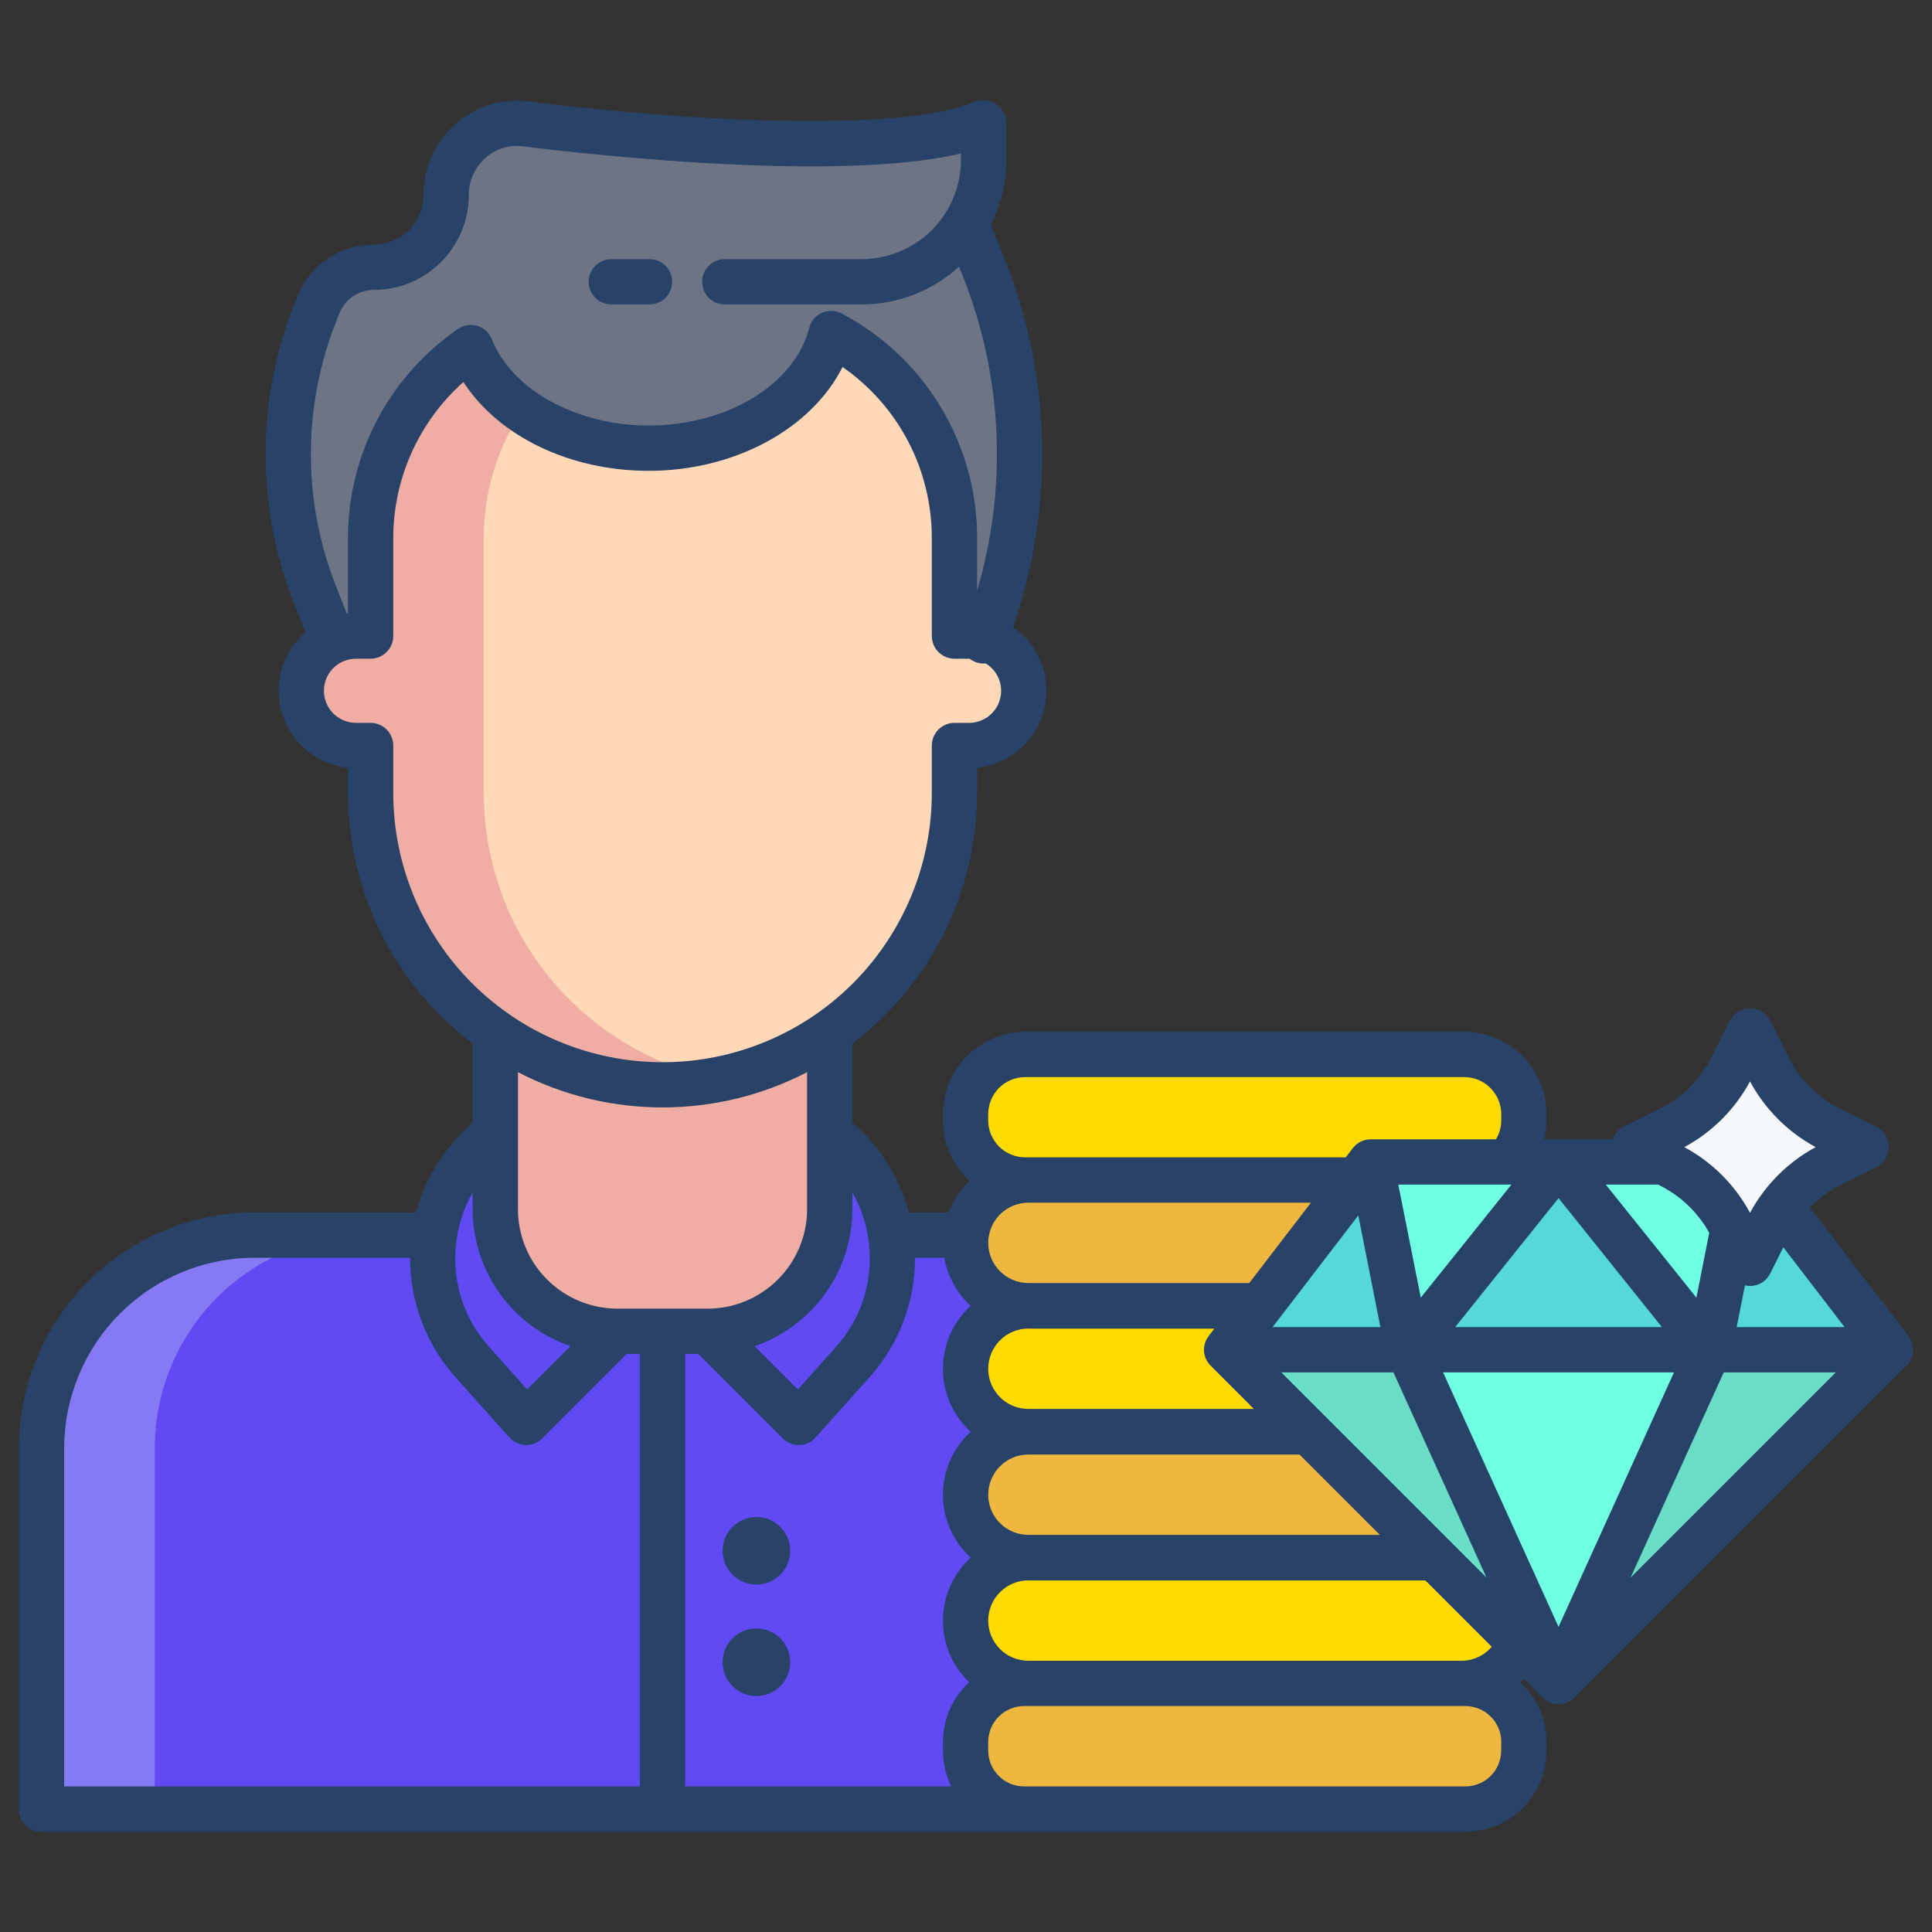 <svg width="20" height="20" viewBox="0 0 20 20" fill="none" xmlns="http://www.w3.org/2000/svg">
<rect x="0" y="0" width="20" height="20" fill="#333333" stroke="none"/>
<g clip-path="url(#clip0_235_455)">
<path d="M19.319 11.875L18.943 12.063C18.742 12.163 18.567 12.31 18.433 12.491C18.384 12.557 18.341 12.628 18.304 12.702L18.116 13.077L17.941 12.726V12.726L17.928 12.702C17.79 12.425 17.566 12.201 17.289 12.063L17.221 12.028H17.22L16.914 11.875L17.289 11.687C17.566 11.549 17.79 11.325 17.928 11.048L18.116 10.672L18.304 11.048C18.442 11.325 18.667 11.549 18.943 11.687L19.319 11.875Z" fill="#F4F8FC"/>
<path d="M19.57 13.972L17.416 16.127L16.55 16.993L16.134 17.408L17.693 13.972H19.57Z" fill="#6ADDC7"/>
<path d="M14.576 13.972H12.698L16.134 17.408L14.576 13.972Z" fill="#6ADDC7"/>
<path d="M17.693 13.972L16.134 17.408L14.576 13.972H17.693Z" fill="#71FFE4"/>
<path d="M17.941 12.726V12.726L17.693 13.972L16.134 12.028H17.221L17.289 12.063C17.566 12.201 17.79 12.425 17.929 12.702L17.941 12.726Z" fill="#71FFE4"/>
<path d="M14.19 12.028L14.576 13.972L16.134 12.028H14.19Z" fill="#71FFE4"/>
<path d="M18.433 12.491L19.57 13.972H17.693L17.941 12.726L18.116 13.077L18.304 12.702C18.341 12.628 18.384 12.557 18.433 12.491Z" fill="#55D8D8"/>
<path d="M16.134 12.028L17.693 13.972H14.576L16.134 12.028Z" fill="#55D8D8"/>
<path d="M14.19 12.028L12.698 13.972H14.576L14.19 12.028Z" fill="#55D8D8"/>
<path d="M10 2.308L10.183 2.766C10.673 3.999 10.677 5.372 10.193 6.607C10.141 6.592 10.086 6.584 10.032 6.584H9.881V5.57C9.881 5.134 9.762 4.707 9.537 4.334C9.312 3.96 8.989 3.656 8.603 3.453C8.431 4.129 7.651 4.64 6.715 4.64C5.852 4.64 5.121 4.206 4.877 3.608L4.874 3.598C4.554 3.818 4.292 4.112 4.111 4.456C3.931 4.799 3.836 5.182 3.836 5.57V6.584H3.685C3.605 6.584 3.525 6.601 3.451 6.635L3.267 6.172C2.891 5.227 2.891 4.174 3.267 3.229L3.296 3.158C3.342 3.042 3.421 2.943 3.524 2.874C3.626 2.804 3.748 2.767 3.872 2.766C3.97 2.767 4.067 2.747 4.158 2.71C4.248 2.672 4.331 2.617 4.4 2.548C4.469 2.478 4.524 2.396 4.562 2.306C4.6 2.215 4.619 2.118 4.619 2.02C4.619 1.851 4.676 1.688 4.78 1.556C4.885 1.424 5.031 1.331 5.195 1.292C5.277 1.274 5.361 1.271 5.445 1.282C5.981 1.35 9.096 1.715 10.183 1.272V1.654C10.183 1.884 10.12 2.111 10 2.308Z" fill="#6D7486"/>
<path d="M5.127 11.735V10.741L5.154 10.704C5.656 11.047 6.25 11.23 6.859 11.23C7.467 11.23 8.061 11.046 8.564 10.703L8.59 10.741V12.518C8.59 12.684 8.557 12.848 8.494 13.002C8.43 13.155 8.337 13.294 8.22 13.412C8.102 13.529 7.963 13.622 7.81 13.685C7.656 13.749 7.492 13.782 7.326 13.782H6.391C6.225 13.782 6.061 13.749 5.907 13.685C5.754 13.622 5.615 13.529 5.498 13.412C5.38 13.294 5.287 13.155 5.224 13.002C5.16 12.848 5.127 12.684 5.127 12.518V11.735Z" fill="#EFADA3"/>
<path d="M10.193 6.607C10.323 6.646 10.436 6.731 10.509 6.845C10.582 6.96 10.612 7.097 10.592 7.232C10.573 7.367 10.505 7.49 10.402 7.579C10.299 7.668 10.168 7.717 10.032 7.717H9.88V8.208C9.88 9.01 9.562 9.778 8.995 10.345C8.428 10.912 7.66 11.23 6.858 11.23C6.057 11.23 5.288 10.912 4.721 10.345C4.155 9.778 3.836 9.01 3.836 8.208V7.717H3.685C3.556 7.717 3.43 7.673 3.329 7.592C3.229 7.51 3.159 7.397 3.131 7.27C3.104 7.144 3.121 7.012 3.179 6.896C3.237 6.78 3.333 6.688 3.451 6.635C3.525 6.601 3.604 6.584 3.685 6.584H3.836V5.57C3.836 5.182 3.93 4.799 4.111 4.456C4.292 4.112 4.553 3.818 4.873 3.598L4.877 3.608C5.121 4.205 5.851 4.639 6.715 4.639C7.651 4.639 8.431 4.129 8.603 3.453C8.989 3.656 9.311 3.96 9.536 4.333C9.762 4.707 9.88 5.134 9.88 5.57V6.584H10.032C10.086 6.584 10.14 6.592 10.193 6.607Z" fill="#FFD8B7"/>
<path d="M6.391 13.782L4.497 12.786H2.635C2.05 12.786 1.489 13.018 1.076 13.431C0.662 13.845 0.43 14.406 0.43 14.991V18.728H6.859V13.782H6.391Z" fill="#604AF3"/>
<path d="M11.562 12.786H9.22H9.219L7.326 13.782H6.858V18.728H11.562V12.786Z" fill="#604AF3"/>
<path d="M9.22 12.785C9.256 13.02 9.239 13.259 9.171 13.487C9.104 13.714 8.986 13.923 8.828 14.1L8.269 14.725L7.326 13.781C7.492 13.781 7.656 13.749 7.81 13.685C7.963 13.622 8.102 13.529 8.22 13.412C8.337 13.294 8.43 13.155 8.494 13.002C8.557 12.848 8.59 12.684 8.59 12.518V11.735C8.931 11.988 9.157 12.366 9.22 12.785Z" fill="#604AF3"/>
<path d="M6.391 13.782L5.448 14.725L4.889 14.1C4.74 13.933 4.627 13.738 4.558 13.525C4.489 13.312 4.465 13.088 4.487 12.865C4.51 12.643 4.578 12.427 4.688 12.233C4.799 12.038 4.948 11.869 5.127 11.735V12.518C5.127 12.684 5.16 12.848 5.224 13.002C5.287 13.155 5.38 13.294 5.498 13.412C5.615 13.529 5.754 13.622 5.908 13.685C6.061 13.749 6.225 13.782 6.391 13.782Z" fill="#604AF3"/>
<path d="M15.775 18.032V18.122C15.775 18.283 15.711 18.437 15.598 18.55C15.484 18.664 15.33 18.728 15.17 18.728H10.601C10.44 18.728 10.286 18.664 10.173 18.55C10.059 18.437 9.996 18.283 9.996 18.122V18.032C9.996 17.872 10.059 17.718 10.173 17.604C10.286 17.491 10.44 17.427 10.601 17.427H15.17C15.33 17.427 15.484 17.491 15.598 17.604C15.711 17.718 15.775 17.872 15.775 18.032Z" fill="#EDB740"/>
<path d="M14.853 16.127H14.384V16.123H10.646C10.474 16.123 10.308 16.055 10.186 15.933C10.064 15.811 9.996 15.646 9.996 15.473C9.996 15.301 10.064 15.135 10.186 15.014C10.308 14.892 10.474 14.823 10.646 14.823H13.549L14.853 16.127Z" fill="#EDB740"/>
<path d="M14.046 12.216L13.047 13.518L13.046 13.516H10.646C10.473 13.516 10.308 13.448 10.186 13.326C10.064 13.204 9.996 13.039 9.996 12.866C9.996 12.839 9.997 12.812 10.001 12.786C10.02 12.628 10.097 12.483 10.215 12.378C10.334 12.274 10.487 12.216 10.646 12.216H14.046Z" fill="#EDB740"/>
<path d="M14.853 16.127L15.733 17.007C15.686 17.13 15.603 17.237 15.495 17.312C15.386 17.387 15.257 17.427 15.125 17.427H10.646C10.474 17.427 10.308 17.358 10.186 17.236C10.064 17.114 9.996 16.949 9.996 16.777C9.996 16.604 10.064 16.439 10.186 16.317C10.308 16.195 10.474 16.127 10.646 16.127H14.853Z" fill="#FFDB00"/>
<path d="M13.546 14.82H10.646C10.473 14.82 10.308 14.751 10.186 14.629C10.064 14.507 9.996 14.342 9.996 14.169C9.996 13.997 10.064 13.832 10.186 13.71C10.308 13.588 10.473 13.519 10.646 13.519H13.046L12.698 13.972L13.546 14.82Z" fill="#FFDB00"/>
<path d="M15.775 11.533V11.598C15.775 11.759 15.713 11.913 15.6 12.028H14.19L14.046 12.216H10.614C10.532 12.216 10.452 12.2 10.377 12.169C10.302 12.138 10.234 12.092 10.177 12.035C10.119 11.977 10.074 11.909 10.043 11.834C10.012 11.759 9.996 11.679 9.996 11.598V11.533C9.996 11.452 10.012 11.371 10.043 11.296C10.074 11.221 10.119 11.153 10.177 11.096C10.234 11.039 10.302 10.993 10.377 10.962C10.452 10.931 10.532 10.915 10.614 10.915H15.157C15.239 10.915 15.319 10.931 15.394 10.962C15.469 10.993 15.537 11.039 15.594 11.096C15.652 11.153 15.697 11.221 15.728 11.296C15.759 11.371 15.775 11.452 15.775 11.533Z" fill="#FFDB00"/>
<path d="M6.325 10.704C6.171 10.598 6.026 10.478 5.893 10.345C5.612 10.065 5.389 9.732 5.237 9.365C5.086 8.998 5.008 8.605 5.008 8.208V5.57C5.007 5.1 5.146 4.639 5.407 4.248C5.173 4.089 4.989 3.867 4.877 3.608L4.873 3.598C4.553 3.818 4.292 4.112 4.111 4.456C3.93 4.799 3.836 5.182 3.836 5.57V6.584H3.685C3.535 6.584 3.391 6.644 3.285 6.75C3.205 6.829 3.151 6.93 3.13 7.04C3.108 7.15 3.119 7.264 3.162 7.368C3.205 7.471 3.277 7.56 3.37 7.622C3.463 7.684 3.573 7.718 3.685 7.718H3.836V8.208C3.836 8.605 3.914 8.998 4.066 9.365C4.217 9.732 4.44 10.065 4.721 10.345C4.854 10.478 4.999 10.598 5.153 10.704C5.485 10.93 5.858 11.088 6.252 11.168C6.645 11.249 7.05 11.251 7.444 11.173C7.043 11.094 6.663 10.935 6.325 10.704Z" fill="#EFADA3"/>
<path d="M3.807 12.786H2.635C2.05 12.786 1.489 13.018 1.076 13.431C0.662 13.845 0.43 14.406 0.43 14.991V18.728H1.602V14.991C1.602 14.406 1.834 13.845 2.248 13.431C2.661 13.018 3.222 12.786 3.807 12.786Z" fill="#867AF4"/>
<path d="M6.329 3.151H6.723C6.786 3.151 6.845 3.127 6.889 3.083C6.933 3.039 6.958 2.979 6.958 2.917C6.958 2.855 6.933 2.795 6.889 2.751C6.845 2.707 6.786 2.683 6.723 2.683H6.329C6.267 2.683 6.207 2.707 6.163 2.751C6.119 2.795 6.094 2.855 6.094 2.917C6.094 2.979 6.119 3.039 6.163 3.083C6.207 3.127 6.267 3.151 6.329 3.151Z" fill="#284268"/>
<path d="M7.83 15.704C7.761 15.704 7.693 15.724 7.636 15.763C7.578 15.801 7.533 15.856 7.507 15.92C7.48 15.983 7.473 16.054 7.487 16.122C7.5 16.189 7.534 16.252 7.583 16.301C7.632 16.35 7.694 16.383 7.762 16.396C7.83 16.41 7.9 16.403 7.964 16.377C8.028 16.35 8.082 16.305 8.121 16.248C8.159 16.19 8.18 16.123 8.18 16.053C8.18 15.961 8.143 15.872 8.077 15.806C8.012 15.741 7.923 15.704 7.83 15.704Z" fill="#284268"/>
<path d="M7.83 16.858C7.761 16.858 7.693 16.878 7.636 16.917C7.578 16.955 7.533 17.01 7.507 17.074C7.48 17.138 7.473 17.208 7.487 17.276C7.5 17.344 7.534 17.406 7.583 17.455C7.632 17.504 7.694 17.537 7.762 17.551C7.83 17.564 7.9 17.557 7.964 17.531C8.028 17.504 8.083 17.459 8.121 17.402C8.159 17.345 8.18 17.277 8.18 17.208C8.18 17.115 8.143 17.026 8.077 16.96C8.012 16.895 7.923 16.858 7.83 16.858Z" fill="#284268"/>
<path d="M19.787 13.883C19.779 13.864 19.768 13.846 19.756 13.83L19.756 13.829L18.735 12.499C18.827 12.407 18.932 12.331 19.048 12.272L19.424 12.085C19.462 12.065 19.495 12.035 19.518 11.998C19.541 11.961 19.553 11.918 19.553 11.875C19.553 11.832 19.541 11.789 19.518 11.752C19.495 11.715 19.462 11.685 19.424 11.665L19.048 11.478C18.817 11.361 18.63 11.174 18.514 10.943L18.326 10.568C18.306 10.529 18.276 10.496 18.239 10.473C18.202 10.45 18.16 10.438 18.116 10.438C18.073 10.438 18.03 10.45 17.993 10.473C17.956 10.496 17.926 10.529 17.906 10.568L17.719 10.943C17.603 11.174 17.415 11.361 17.184 11.478L16.809 11.665C16.755 11.692 16.714 11.738 16.694 11.794H15.986C16.001 11.73 16.009 11.664 16.009 11.598V11.533C16.009 11.307 15.919 11.091 15.759 10.931C15.6 10.771 15.383 10.681 15.157 10.681H10.614C10.388 10.681 10.171 10.771 10.011 10.931C9.851 11.091 9.762 11.307 9.761 11.533V11.598C9.761 11.716 9.786 11.833 9.833 11.941C9.881 12.049 9.95 12.146 10.037 12.225C9.941 12.316 9.867 12.428 9.819 12.551H9.409C9.313 12.19 9.109 11.866 8.824 11.623V10.802C9.225 10.499 9.55 10.107 9.774 9.657C9.998 9.207 10.115 8.711 10.115 8.208V7.948C10.278 7.931 10.432 7.864 10.556 7.757C10.68 7.65 10.768 7.508 10.808 7.349C10.848 7.19 10.839 7.023 10.782 6.87C10.724 6.717 10.621 6.585 10.486 6.492C10.918 5.253 10.887 3.899 10.4 2.68L10.258 2.323C10.363 2.115 10.417 1.886 10.417 1.653V1.272C10.417 1.234 10.407 1.196 10.389 1.162C10.371 1.128 10.345 1.099 10.313 1.078C10.281 1.056 10.245 1.043 10.207 1.039C10.168 1.035 10.13 1.041 10.094 1.055C9.299 1.379 7.108 1.254 5.474 1.05C5.363 1.035 5.25 1.04 5.141 1.064C4.925 1.114 4.733 1.236 4.595 1.409C4.458 1.583 4.383 1.798 4.384 2.019C4.384 2.155 4.33 2.286 4.234 2.382C4.138 2.478 4.007 2.532 3.872 2.532C3.7 2.532 3.533 2.583 3.391 2.679C3.25 2.775 3.14 2.911 3.078 3.071L3.049 3.143C2.649 4.143 2.649 5.258 3.049 6.259L3.163 6.545C3.044 6.647 2.958 6.781 2.915 6.932C2.872 7.082 2.874 7.242 2.921 7.391C2.968 7.54 3.057 7.672 3.178 7.771C3.299 7.87 3.446 7.931 3.602 7.948V8.208C3.602 8.711 3.719 9.207 3.943 9.657C4.167 10.107 4.492 10.499 4.893 10.802V11.623C4.608 11.866 4.404 12.19 4.307 12.551H2.635C1.988 12.552 1.368 12.809 0.911 13.267C0.453 13.724 0.196 14.344 0.195 14.991V18.728C0.195 18.79 0.22 18.849 0.264 18.893C0.308 18.937 0.368 18.962 0.43 18.962H15.17C15.393 18.962 15.606 18.873 15.764 18.716C15.921 18.558 16.009 18.345 16.01 18.122V18.032C16.01 17.916 15.985 17.801 15.939 17.695C15.892 17.589 15.823 17.494 15.738 17.415C15.75 17.404 15.762 17.391 15.774 17.379L15.969 17.574C16.013 17.618 16.072 17.642 16.134 17.642C16.197 17.642 16.256 17.618 16.3 17.574L19.736 14.138C19.769 14.105 19.791 14.063 19.8 14.018C19.809 13.973 19.805 13.925 19.787 13.883ZM18.116 11.195C18.272 11.483 18.508 11.72 18.796 11.875C18.508 12.03 18.272 12.267 18.116 12.555C17.961 12.267 17.724 12.03 17.436 11.875C17.724 11.72 17.961 11.483 18.116 11.195V11.195ZM17.166 12.263L17.184 12.273C17.4 12.381 17.577 12.552 17.694 12.762L17.561 13.433L16.623 12.263H17.166ZM16.134 12.403L17.204 13.738H15.064L16.134 12.403ZM14.708 13.433L14.475 12.263H15.646L14.708 13.433ZM14.425 14.207L15.388 16.331L13.264 14.207H14.425ZM13.174 13.738L14.061 12.582L14.29 13.738H13.174ZM10.23 11.533C10.23 11.431 10.271 11.334 10.342 11.262C10.414 11.19 10.512 11.15 10.613 11.15H15.158C15.259 11.15 15.357 11.19 15.428 11.262C15.5 11.334 15.541 11.431 15.541 11.533V11.598C15.541 11.667 15.522 11.735 15.486 11.794H14.19C14.154 11.794 14.118 11.803 14.086 11.818C14.054 11.834 14.026 11.857 14.004 11.886L13.931 11.981H10.614C10.512 11.981 10.414 11.941 10.342 11.869C10.271 11.797 10.23 11.7 10.23 11.598L10.23 11.533ZM10.646 12.45H13.571L12.932 13.282H10.646C10.536 13.282 10.43 13.238 10.352 13.16C10.274 13.082 10.23 12.976 10.23 12.866C10.23 12.756 10.274 12.65 10.352 12.572C10.43 12.494 10.536 12.45 10.646 12.45ZM10.646 13.754H12.571L12.512 13.83L12.513 13.83C12.478 13.875 12.46 13.931 12.464 13.988C12.468 14.044 12.492 14.098 12.533 14.138L12.98 14.585H10.646C10.536 14.585 10.43 14.542 10.352 14.464C10.274 14.386 10.23 14.28 10.23 14.169C10.23 14.059 10.274 13.953 10.352 13.875C10.43 13.797 10.536 13.753 10.646 13.753L10.646 13.754ZM10.646 15.057H13.452L14.284 15.889H10.646C10.536 15.889 10.43 15.845 10.352 15.768C10.274 15.69 10.23 15.584 10.23 15.473C10.23 15.363 10.274 15.257 10.352 15.179C10.43 15.101 10.536 15.057 10.646 15.057ZM10.646 16.361H14.756L15.442 17.047C15.403 17.093 15.354 17.13 15.299 17.155C15.245 17.18 15.185 17.193 15.125 17.192H10.646C10.536 17.192 10.43 17.149 10.352 17.071C10.274 16.993 10.23 16.887 10.23 16.776C10.23 16.666 10.274 16.56 10.352 16.482C10.43 16.404 10.536 16.36 10.646 16.36L10.646 16.361ZM8.996 12.888C9.017 13.078 8.996 13.271 8.937 13.453C8.878 13.634 8.781 13.802 8.653 13.944L8.259 14.384L7.811 13.936C8.106 13.834 8.363 13.643 8.544 13.389C8.726 13.135 8.824 12.83 8.824 12.518V12.344C8.919 12.511 8.978 12.696 8.997 12.888L8.996 12.888ZM7.326 13.547H6.391C6.118 13.547 5.856 13.438 5.663 13.245C5.47 13.052 5.362 12.791 5.362 12.518V11.099C5.824 11.339 6.337 11.464 6.858 11.464C7.38 11.464 7.893 11.339 8.355 11.099V12.518C8.355 12.791 8.246 13.052 8.053 13.245C7.86 13.438 7.599 13.547 7.326 13.547ZM3.485 3.316L3.513 3.244C3.542 3.172 3.591 3.11 3.655 3.067C3.719 3.024 3.794 3.001 3.872 3.001C4.132 3.001 4.381 2.897 4.565 2.713C4.749 2.529 4.853 2.28 4.853 2.019C4.852 1.904 4.891 1.791 4.963 1.701C5.035 1.61 5.135 1.546 5.248 1.52C5.303 1.509 5.36 1.507 5.416 1.515C5.676 1.548 6.604 1.658 7.597 1.703C8.638 1.75 9.426 1.711 9.948 1.589V1.654C9.948 1.927 9.839 2.188 9.647 2.381C9.454 2.574 9.192 2.682 8.919 2.683H7.503C7.441 2.683 7.381 2.707 7.337 2.751C7.293 2.795 7.269 2.855 7.269 2.917C7.269 2.979 7.293 3.039 7.337 3.083C7.381 3.127 7.441 3.151 7.503 3.151H8.919C9.292 3.152 9.652 3.012 9.928 2.76L9.965 2.853C10.38 3.892 10.433 5.041 10.115 6.114V5.57C10.116 5.092 9.985 4.622 9.738 4.213C9.491 3.803 9.137 3.469 8.714 3.246C8.682 3.229 8.647 3.22 8.611 3.218C8.574 3.217 8.539 3.224 8.506 3.239C8.473 3.254 8.444 3.277 8.421 3.305C8.399 3.333 8.383 3.366 8.375 3.401C8.223 3.983 7.526 4.405 6.715 4.405C5.974 4.405 5.308 4.042 5.095 3.521L5.092 3.513C5.079 3.48 5.059 3.45 5.033 3.426C5.007 3.402 4.976 3.384 4.942 3.374C4.908 3.364 4.873 3.361 4.838 3.366C4.803 3.372 4.77 3.385 4.741 3.405C4.39 3.647 4.103 3.97 3.904 4.347C3.706 4.724 3.602 5.144 3.602 5.57V6.354C3.599 6.355 3.595 6.355 3.592 6.356L3.485 6.085C3.129 5.197 3.129 4.205 3.485 3.316ZM4.071 8.208V7.717C4.071 7.655 4.046 7.596 4.002 7.552C3.958 7.508 3.898 7.483 3.836 7.483H3.685C3.597 7.483 3.513 7.448 3.45 7.386C3.388 7.323 3.353 7.239 3.353 7.151C3.353 7.063 3.388 6.978 3.45 6.916C3.513 6.854 3.597 6.819 3.685 6.819H3.836C3.899 6.819 3.958 6.794 4.002 6.75C4.046 6.706 4.071 6.646 4.071 6.584V5.57C4.071 5.265 4.136 4.963 4.261 4.685C4.386 4.407 4.568 4.158 4.797 3.955C5.161 4.514 5.894 4.874 6.715 4.874C7.61 4.874 8.402 4.436 8.722 3.799C9.008 3.998 9.241 4.262 9.402 4.571C9.563 4.879 9.646 5.222 9.646 5.57V6.584C9.646 6.646 9.671 6.706 9.715 6.75C9.759 6.794 9.818 6.819 9.88 6.819H10.032C10.033 6.819 10.036 6.819 10.037 6.819C10.079 6.851 10.13 6.869 10.182 6.869C10.19 6.869 10.197 6.869 10.204 6.868C10.266 6.905 10.314 6.962 10.341 7.03C10.367 7.097 10.371 7.171 10.351 7.241C10.332 7.311 10.29 7.372 10.232 7.416C10.174 7.459 10.104 7.483 10.032 7.483H9.88C9.818 7.483 9.759 7.508 9.715 7.552C9.671 7.596 9.646 7.655 9.646 7.717V8.208C9.646 8.947 9.352 9.656 8.83 10.179C8.307 10.702 7.598 10.996 6.858 10.996C6.119 10.996 5.41 10.702 4.887 10.179C4.364 9.656 4.071 8.947 4.071 8.208H4.071ZM4.72 12.888C4.739 12.696 4.798 12.511 4.893 12.344V12.518C4.893 12.83 4.991 13.134 5.172 13.389C5.354 13.643 5.61 13.834 5.906 13.935L5.457 14.384L5.064 13.944C4.936 13.802 4.839 13.634 4.779 13.452C4.72 13.27 4.7 13.078 4.72 12.888H4.72ZM6.624 18.493H0.664V14.991C0.665 14.469 0.873 13.967 1.242 13.598C1.612 13.228 2.113 13.021 2.635 13.02H4.245C4.244 13.476 4.411 13.916 4.715 14.256L5.273 14.881C5.295 14.905 5.321 14.924 5.349 14.937C5.378 14.951 5.41 14.958 5.442 14.959H5.448C5.51 14.959 5.57 14.934 5.614 14.89L6.488 14.016H6.624L6.624 18.493ZM10.048 14.821C9.958 14.904 9.886 15.005 9.836 15.117C9.787 15.229 9.761 15.351 9.761 15.473C9.761 15.596 9.787 15.717 9.836 15.829C9.886 15.941 9.958 16.042 10.048 16.125C9.959 16.206 9.888 16.305 9.838 16.416C9.789 16.526 9.763 16.646 9.761 16.767C9.76 16.887 9.783 17.007 9.83 17.119C9.877 17.23 9.946 17.331 10.034 17.415C9.948 17.493 9.879 17.588 9.832 17.695C9.786 17.801 9.761 17.916 9.761 18.032V18.122C9.761 18.251 9.791 18.378 9.849 18.493H7.093V14.016H7.229L8.103 14.89C8.147 14.934 8.207 14.959 8.269 14.959H8.275C8.307 14.958 8.338 14.951 8.367 14.937C8.396 14.924 8.422 14.905 8.443 14.881L9.002 14.256C9.306 13.916 9.473 13.476 9.472 13.02H9.775C9.809 13.211 9.905 13.386 10.048 13.518C9.958 13.601 9.886 13.701 9.836 13.813C9.787 13.926 9.761 14.047 9.761 14.169C9.761 14.292 9.787 14.413 9.836 14.526C9.886 14.638 9.958 14.739 10.048 14.821H10.048ZM15.54 18.122C15.54 18.221 15.501 18.315 15.432 18.384C15.362 18.454 15.268 18.493 15.17 18.493H10.601C10.503 18.493 10.408 18.454 10.339 18.384C10.269 18.315 10.23 18.221 10.23 18.122V18.032C10.23 17.934 10.269 17.84 10.339 17.77C10.408 17.701 10.503 17.661 10.601 17.661H15.17C15.268 17.661 15.363 17.701 15.432 17.77C15.502 17.84 15.541 17.934 15.541 18.032L15.54 18.122ZM16.134 16.841L14.939 14.207H17.329L16.134 16.841ZM16.88 16.331L17.844 14.207H19.004L16.88 16.331ZM17.978 13.738L18.064 13.306C18.115 13.318 18.169 13.312 18.216 13.29C18.264 13.268 18.302 13.229 18.326 13.182L18.461 12.912L19.095 13.738H17.978Z" fill="#284268"/>
</g>
<defs>
<clipPath id="clip0_235_455">
<rect width="20" height="20" fill="white"/>
</clipPath>
</defs>
</svg>
